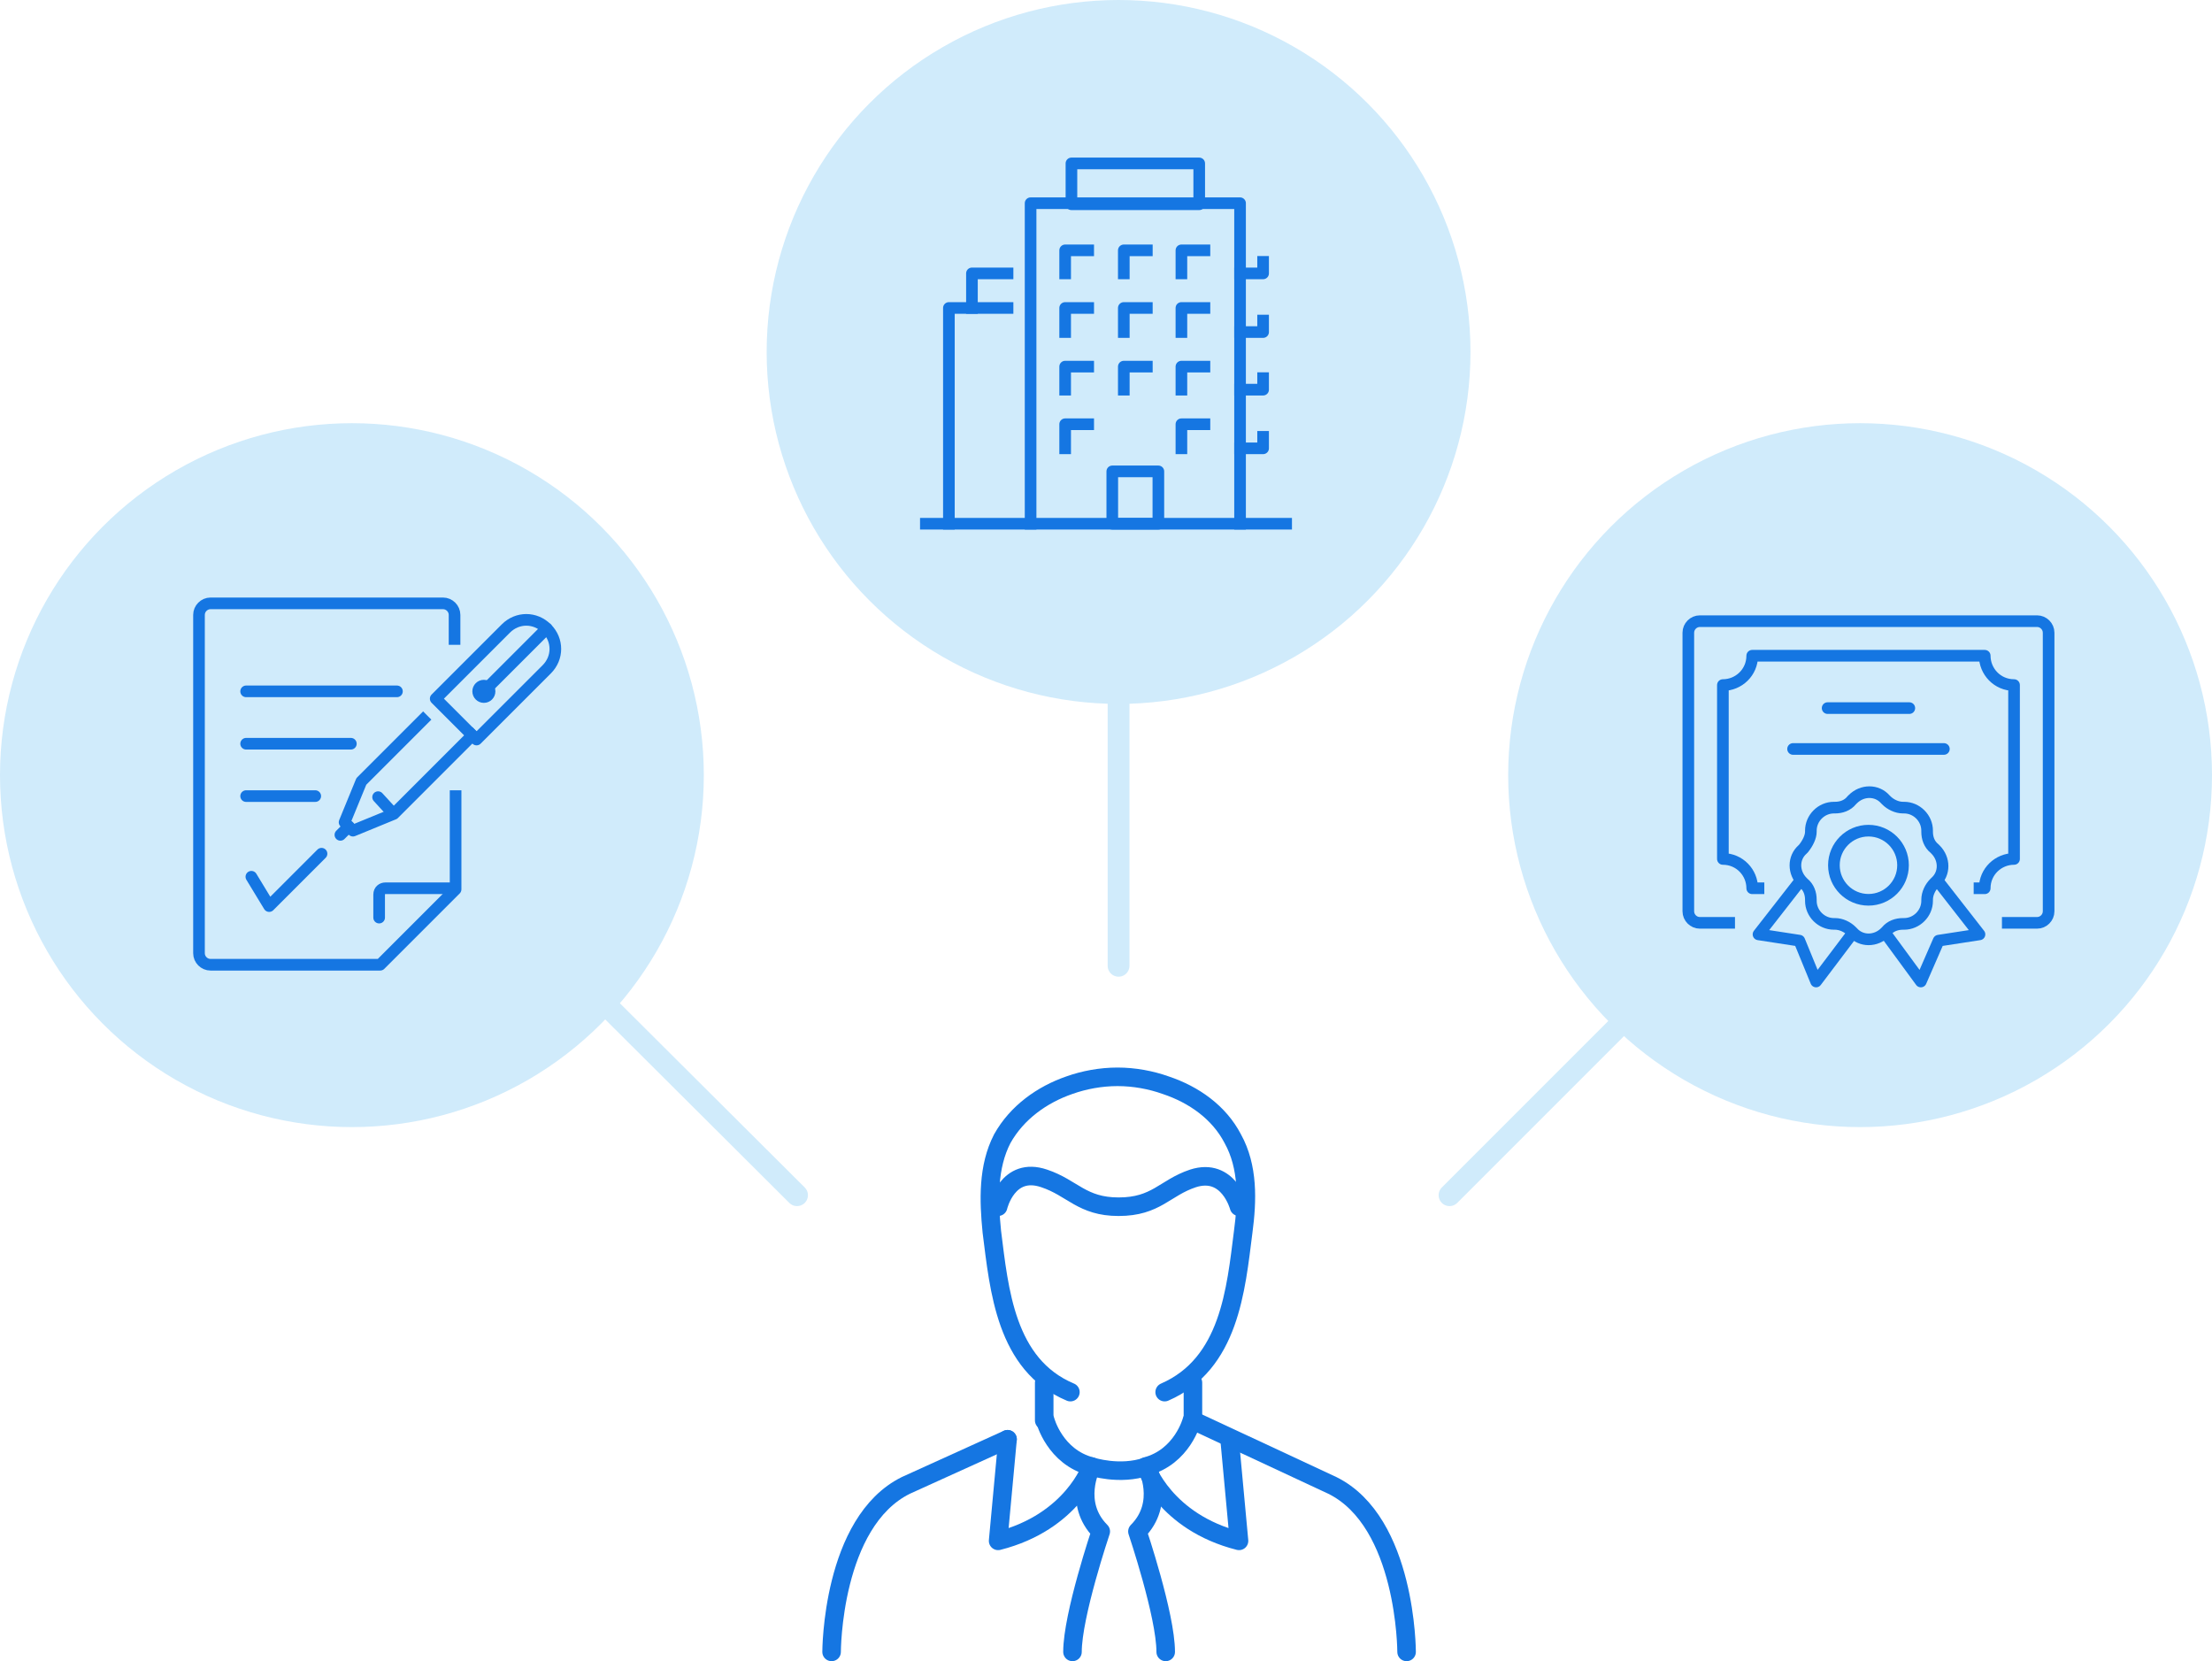 <?xml version="1.0" encoding="utf-8"?>
<!-- Generator: Adobe Illustrator 22.1.0, SVG Export Plug-In . SVG Version: 6.00 Build 0)  -->
<svg version="1.1" id="Layer_1" xmlns="http://www.w3.org/2000/svg" xmlns:xlink="http://www.w3.org/1999/xlink" x="0px" y="0px"
	 width="211.2px" height="158.6px" viewBox="0 0 211.2 158.6" enable-background="new 0 0 211.2 158.6" xml:space="preserve">
<g>
	<g id="executive_3_">
		
			<path fill="none" stroke="#1576E2" stroke-width="1.771" stroke-linecap="round" stroke-linejoin="round" stroke-miterlimit="10" d="
			M134.3,157.7c0,0,0-12.4-7.1-15.9l-13.3-6.2"/>
		
			<path fill="none" stroke="#1576E2" stroke-width="1.771" stroke-linecap="round" stroke-linejoin="round" stroke-miterlimit="10" d="
			M79.4,157.7c0,0,0-12.4,7.1-15.9l9.7-4.4"/>
		<g>
			
				<path fill="none" stroke="#1576E2" stroke-width="1.771" stroke-linecap="round" stroke-linejoin="round" stroke-miterlimit="10" d="
				M96.2,137.4l-0.9,9.7c7.1-1.8,8.9-7.1,8.9-7.1c-3.5-0.9-4.4-4.4-4.4-4.4"/>
			
				<path fill="none" stroke="#1576E2" stroke-width="1.771" stroke-linecap="round" stroke-linejoin="round" stroke-miterlimit="10" d="
				M117.4,137.4l0.9,9.7c-7.1-1.8-8.9-7.1-8.9-7.1c3.5-0.9,4.4-4.4,4.4-4.4"/>
			
				<path fill="none" stroke="#1576E2" stroke-width="1.771" stroke-linecap="round" stroke-linejoin="round" stroke-miterlimit="10" d="
				M102.4,157.7c0-3.5,2.7-11.5,2.7-11.5c-2.7-2.7-0.9-6.2-0.9-6.2s2.7,0.9,5.3,0c0,0,1.8,3.5-0.9,6.2c0,0,2.7,8,2.7,11.5"/>
		</g>
		<g>
			
				<path fill="none" stroke="#1576E2" stroke-width="1.771" stroke-linecap="round" stroke-linejoin="round" stroke-miterlimit="10" d="
				M111.2,132.9c6.2-2.7,6.8-9.8,7.5-15.3c0.4-3,0.5-6.2-1-8.9c-1.3-2.5-3.7-4.2-6.4-5.1c-1.4-0.5-3-0.8-4.6-0.8
				c-1.6,0-3.2,0.3-4.6,0.8c-2.6,0.9-5,2.6-6.4,5.1c-1.4,2.7-1.3,5.9-1,8.9c0.7,5.5,1.3,12.7,7.5,15.3"/>
			<g>
				
					<line fill="none" stroke="#1576E2" stroke-width="1.771" stroke-linecap="round" stroke-linejoin="round" stroke-miterlimit="10" x1="99.7" y1="132" x2="99.7" y2="135.6"/>
				
					<line fill="none" stroke="#1576E2" stroke-width="1.771" stroke-linecap="round" stroke-linejoin="round" stroke-miterlimit="10" x1="113.9" y1="132" x2="113.9" y2="135.6"/>
			</g>
			
				<path fill="none" stroke="#1576E2" stroke-width="1.771" stroke-linecap="round" stroke-linejoin="round" stroke-miterlimit="10" d="
				M118.3,115.2c0,0-1-3.8-4.4-2.7c-2.7,0.9-3.5,2.7-7.1,2.7c-3.5,0-4.4-1.8-7.1-2.7c-3.5-1.2-4.4,2.7-4.4,2.7"/>
		</g>
	</g>
	<circle fill="#D0EBFB" cx="33.6" cy="74" r="33.6"/>
	<circle fill="#D0EBFB" cx="106.8" cy="33.6" r="33.6"/>
	<circle fill="#D0EBFB" cx="177.6" cy="74" r="33.6"/>
	<g id="apartments_x0A__2_">
		<g>
			
				<polyline fill="none" stroke="#1576E2" stroke-width="1.111" stroke-linecap="square" stroke-linejoin="round" stroke-miterlimit="10" points="
				90.6,50 90.6,29.4 96.2,29.4 			"/>
			
				<polyline fill="none" stroke="#1576E2" stroke-width="1.111" stroke-linecap="square" stroke-linejoin="round" stroke-miterlimit="10" points="
				92.8,29.4 92.8,26.1 96.2,26.1 			"/>
		</g>
		<g>
			
				<polyline fill="none" stroke="#1576E2" stroke-width="1.111" stroke-linecap="square" stroke-linejoin="round" stroke-miterlimit="10" points="
				98.4,50 98.4,19.4 118.4,19.4 118.4,50 			"/>
			<g>
				
					<rect x="106.2" y="45" fill="none" stroke="#1576E2" stroke-width="1.111" stroke-linecap="round" stroke-linejoin="round" stroke-miterlimit="10" width="4.4" height="5"/>
				
					<polyline fill="none" stroke="#1576E2" stroke-width="1.111" stroke-linecap="square" stroke-linejoin="round" stroke-miterlimit="10" points="
					101.7,31.7 101.7,29.4 103.9,29.4 				"/>
				
					<polyline fill="none" stroke="#1576E2" stroke-width="1.111" stroke-linecap="square" stroke-linejoin="round" stroke-miterlimit="10" points="
					107.3,31.7 107.3,29.4 109.5,29.4 				"/>
				
					<polyline fill="none" stroke="#1576E2" stroke-width="1.111" stroke-linecap="square" stroke-linejoin="round" stroke-miterlimit="10" points="
					112.8,31.7 112.8,29.4 115,29.4 				"/>
				
					<polyline fill="none" stroke="#1576E2" stroke-width="1.111" stroke-linecap="square" stroke-linejoin="round" stroke-miterlimit="10" points="
					101.7,37.2 101.7,35 103.9,35 				"/>
				
					<polyline fill="none" stroke="#1576E2" stroke-width="1.111" stroke-linecap="square" stroke-linejoin="round" stroke-miterlimit="10" points="
					107.3,37.2 107.3,35 109.5,35 				"/>
				
					<polyline fill="none" stroke="#1576E2" stroke-width="1.111" stroke-linecap="square" stroke-linejoin="round" stroke-miterlimit="10" points="
					112.8,37.2 112.8,35 115,35 				"/>
				
					<polyline fill="none" stroke="#1576E2" stroke-width="1.111" stroke-linecap="square" stroke-linejoin="round" stroke-miterlimit="10" points="
					101.7,42.8 101.7,40.5 103.9,40.5 				"/>
				
					<polyline fill="none" stroke="#1576E2" stroke-width="1.111" stroke-linecap="square" stroke-linejoin="round" stroke-miterlimit="10" points="
					112.8,42.8 112.8,40.5 115,40.5 				"/>
				
					<polyline fill="none" stroke="#1576E2" stroke-width="1.111" stroke-linecap="square" stroke-linejoin="round" stroke-miterlimit="10" points="
					101.7,26.1 101.7,23.9 103.9,23.9 				"/>
				
					<polyline fill="none" stroke="#1576E2" stroke-width="1.111" stroke-linecap="square" stroke-linejoin="round" stroke-miterlimit="10" points="
					107.3,26.1 107.3,23.9 109.5,23.9 				"/>
				
					<polyline fill="none" stroke="#1576E2" stroke-width="1.111" stroke-linecap="square" stroke-linejoin="round" stroke-miterlimit="10" points="
					112.8,26.1 112.8,23.9 115,23.9 				"/>
			</g>
			<g>
				
					<polyline fill="none" stroke="#1576E2" stroke-width="1.111" stroke-linecap="square" stroke-linejoin="round" stroke-miterlimit="10" points="
					120.6,30.6 120.6,31.7 118.4,31.7 				"/>
				
					<polyline fill="none" stroke="#1576E2" stroke-width="1.111" stroke-linecap="square" stroke-linejoin="round" stroke-miterlimit="10" points="
					120.6,25 120.6,26.1 118.4,26.1 				"/>
				
					<polyline fill="none" stroke="#1576E2" stroke-width="1.111" stroke-linecap="square" stroke-linejoin="round" stroke-miterlimit="10" points="
					120.6,36.1 120.6,37.2 118.4,37.2 				"/>
				
					<polyline fill="none" stroke="#1576E2" stroke-width="1.111" stroke-linecap="square" stroke-linejoin="round" stroke-miterlimit="10" points="
					120.6,41.7 120.6,42.8 118.4,42.8 				"/>
			</g>
			
				<rect x="102.3" y="15.6" fill="none" stroke="#1576E2" stroke-width="1.111" stroke-linecap="square" stroke-linejoin="round" stroke-miterlimit="10" width="12.2" height="3.9"/>
		</g>
		
			<line fill="none" stroke="#1576E2" stroke-width="1.111" stroke-linecap="square" stroke-linejoin="round" stroke-miterlimit="10" x1="88.4" y1="50" x2="122.8" y2="50"/>
	</g>
	
		<line fill="none" stroke="#D0EBFB" stroke-width="2.082" stroke-linecap="round" stroke-linejoin="round" stroke-miterlimit="10" x1="47.7" y1="85.8" x2="76.1" y2="114.1"/>
	
		<line fill="none" stroke="#D0EBFB" stroke-width="2.082" stroke-linecap="round" stroke-linejoin="round" stroke-miterlimit="10" x1="166.7" y1="85.8" x2="138.4" y2="114.1"/>
	
		<line fill="none" stroke="#D0EBFB" stroke-width="2.082" stroke-linecap="round" stroke-linejoin="round" stroke-miterlimit="10" x1="106.8" y1="63.9" x2="106.8" y2="92.2"/>
	<g id="certificate_2_">
		<g>
			
				<path fill="none" stroke="#1576E2" stroke-width="1.111" stroke-linecap="square" stroke-linejoin="round" stroke-miterlimit="10" d="
				M165.1,88.1h-2.8c-0.6,0-1.1-0.5-1.1-1.1V60.4c0-0.6,0.5-1.1,1.1-1.1h32.2c0.6,0,1.1,0.5,1.1,1.1V87c0,0.6-0.5,1.1-1.1,1.1h-2.8"
				/>
			
				<path fill="none" stroke="#1576E2" stroke-width="1.111" stroke-linecap="square" stroke-linejoin="round" stroke-miterlimit="10" d="
				M167.9,84.8h-0.6c0-1.5-1.2-2.8-2.8-2.8V65.4c1.5,0,2.8-1.2,2.8-2.8h22.2c0,1.5,1.2,2.8,2.8,2.8V82c-1.5,0-2.8,1.2-2.8,2.8H189"
				/>
			
				<line fill="none" stroke="#1576E2" stroke-width="1.111" stroke-linecap="round" stroke-linejoin="round" stroke-miterlimit="10" x1="174.5" y1="67.6" x2="182.3" y2="67.6"/>
			
				<line fill="none" stroke="#1576E2" stroke-width="1.111" stroke-linecap="round" stroke-linejoin="round" stroke-miterlimit="10" x1="171.2" y1="71.5" x2="185.6" y2="71.5"/>
		</g>
		<g>
			
				<path fill="none" stroke="#1576E2" stroke-width="1.111" stroke-linecap="square" stroke-linejoin="round" stroke-miterlimit="10" d="
				M172.9,79.4v-0.1c0-1.2,1-2.2,2.2-2.2h0.1c0.6,0,1.2-0.2,1.6-0.7l0.1-0.1c0.9-0.9,2.3-0.9,3.1,0l0.1,0.1c0.4,0.4,1,0.7,1.6,0.7
				h0.1c1.2,0,2.2,1,2.2,2.2v0.1c0,0.6,0.2,1.2,0.7,1.6l0.1,0.1c0.9,0.9,0.9,2.3,0,3.1l-0.1,0.1c-0.4,0.4-0.7,1-0.7,1.6v0.1
				c0,1.2-1,2.2-2.2,2.2h-0.1c-0.6,0-1.2,0.2-1.6,0.7l-0.1,0.1c-0.9,0.9-2.3,0.9-3.1,0l-0.1-0.1c-0.4-0.4-1-0.7-1.6-0.7h-0.1
				c-1.2,0-2.2-1-2.2-2.2v-0.1c0-0.6-0.2-1.2-0.7-1.6l-0.1-0.1c-0.9-0.9-0.9-2.3,0-3.1l0.1-0.1C172.6,80.5,172.9,79.9,172.9,79.4z"
				/>
			
				<polyline fill="none" stroke="#1576E2" stroke-width="1.111" stroke-linecap="round" stroke-linejoin="round" stroke-miterlimit="10" points="
				180.1,89.2 183.4,93.7 185.1,89.8 189,89.2 185.1,84.2 			"/>
			
				<polyline fill="none" stroke="#1576E2" stroke-width="1.111" stroke-linecap="round" stroke-linejoin="round" stroke-miterlimit="10" points="
				176.8,89.2 173.4,93.7 171.8,89.8 167.9,89.2 171.8,84.2 			"/>
			
				<circle fill="none" stroke="#1576E2" stroke-width="1.111" stroke-linecap="round" stroke-linejoin="round" stroke-miterlimit="10" cx="178.4" cy="82.6" r="3.3"/>
		</g>
	</g>
	<g id="validate_4_">
		<g>
			
				<path fill="none" stroke="#1576E2" stroke-width="1.111" stroke-linecap="square" stroke-linejoin="round" stroke-miterlimit="10" d="
				M43.5,76v8.9l-7.2,7.2H20.1c-0.6,0-1.1-0.5-1.1-1.1V58.7c0-0.6,0.5-1.1,1.1-1.1h22.2c0.6,0,1.1,0.5,1.1,1.1V61"/>
			
				<path fill="none" stroke="#1576E2" stroke-width="1.111" stroke-linecap="round" stroke-linejoin="round" stroke-miterlimit="10" d="
				M42.9,84.8h-6.1c-0.3,0-0.6,0.2-0.6,0.6v2.2"/>
			<g>
				
					<line fill="none" stroke="#1576E2" stroke-width="1.111" stroke-linecap="round" stroke-linejoin="round" stroke-miterlimit="10" x1="37.9" y1="66" x2="23.5" y2="66"/>
				
					<line fill="none" stroke="#1576E2" stroke-width="1.111" stroke-linecap="round" stroke-linejoin="round" stroke-miterlimit="10" x1="33.5" y1="71" x2="23.5" y2="71"/>
				
					<line fill="none" stroke="#1576E2" stroke-width="1.111" stroke-linecap="round" stroke-linejoin="round" stroke-miterlimit="10" x1="23.5" y1="76" x2="30.1" y2="76"/>
			</g>
			
				<polyline fill="none" stroke="#1576E2" stroke-width="1.111" stroke-linecap="round" stroke-linejoin="round" stroke-miterlimit="10" points="
				24,83.7 25.7,86.5 30.7,81.5 			"/>
		</g>
		<g>
			
				<path fill="none" stroke="#1576E2" stroke-width="1.111" stroke-linecap="round" stroke-linejoin="round" stroke-miterlimit="10" d="
				M45.5,70.6l-3.9-3.9l6.7-6.7c1.1-1.1,2.8-1.1,3.9,0l0,0c1.1,1.1,1.1,2.8,0,3.9L45.5,70.6z"/>
			
				<polyline fill="none" stroke="#1576E2" stroke-width="1.111" stroke-linecap="square" stroke-linejoin="round" stroke-miterlimit="10" points="
				45.1,70.2 37.6,77.7 33.7,79.3 32.9,78.5 34.5,74.6 40.4,68.7 			"/>
			
				<line fill="none" stroke="#1576E2" stroke-width="1.111" stroke-linecap="round" stroke-linejoin="round" stroke-miterlimit="10" x1="36.1" y1="76.1" x2="37.2" y2="77.3"/>
			
				<line fill="none" stroke="#1576E2" stroke-width="1.111" stroke-linecap="round" stroke-linejoin="round" stroke-miterlimit="10" x1="33.3" y1="78.9" x2="32.5" y2="79.7"/>
			
				<line fill="none" stroke="#1576E2" stroke-width="1.111" stroke-linecap="round" stroke-linejoin="round" stroke-miterlimit="10" x1="52.2" y1="60" x2="46.3" y2="65.9"/>
			<circle fill="#1576E2" cx="46.2" cy="66" r="1.1"/>
		</g>
	</g>
</g>
<g>
</g>
<g>
</g>
<g>
</g>
<g>
</g>
<g>
</g>
<g>
</g>
<g>
</g>
<g>
</g>
<g>
</g>
<g>
</g>
<g>
</g>
<g>
</g>
<g>
</g>
<g>
</g>
<g>
</g>
</svg>
